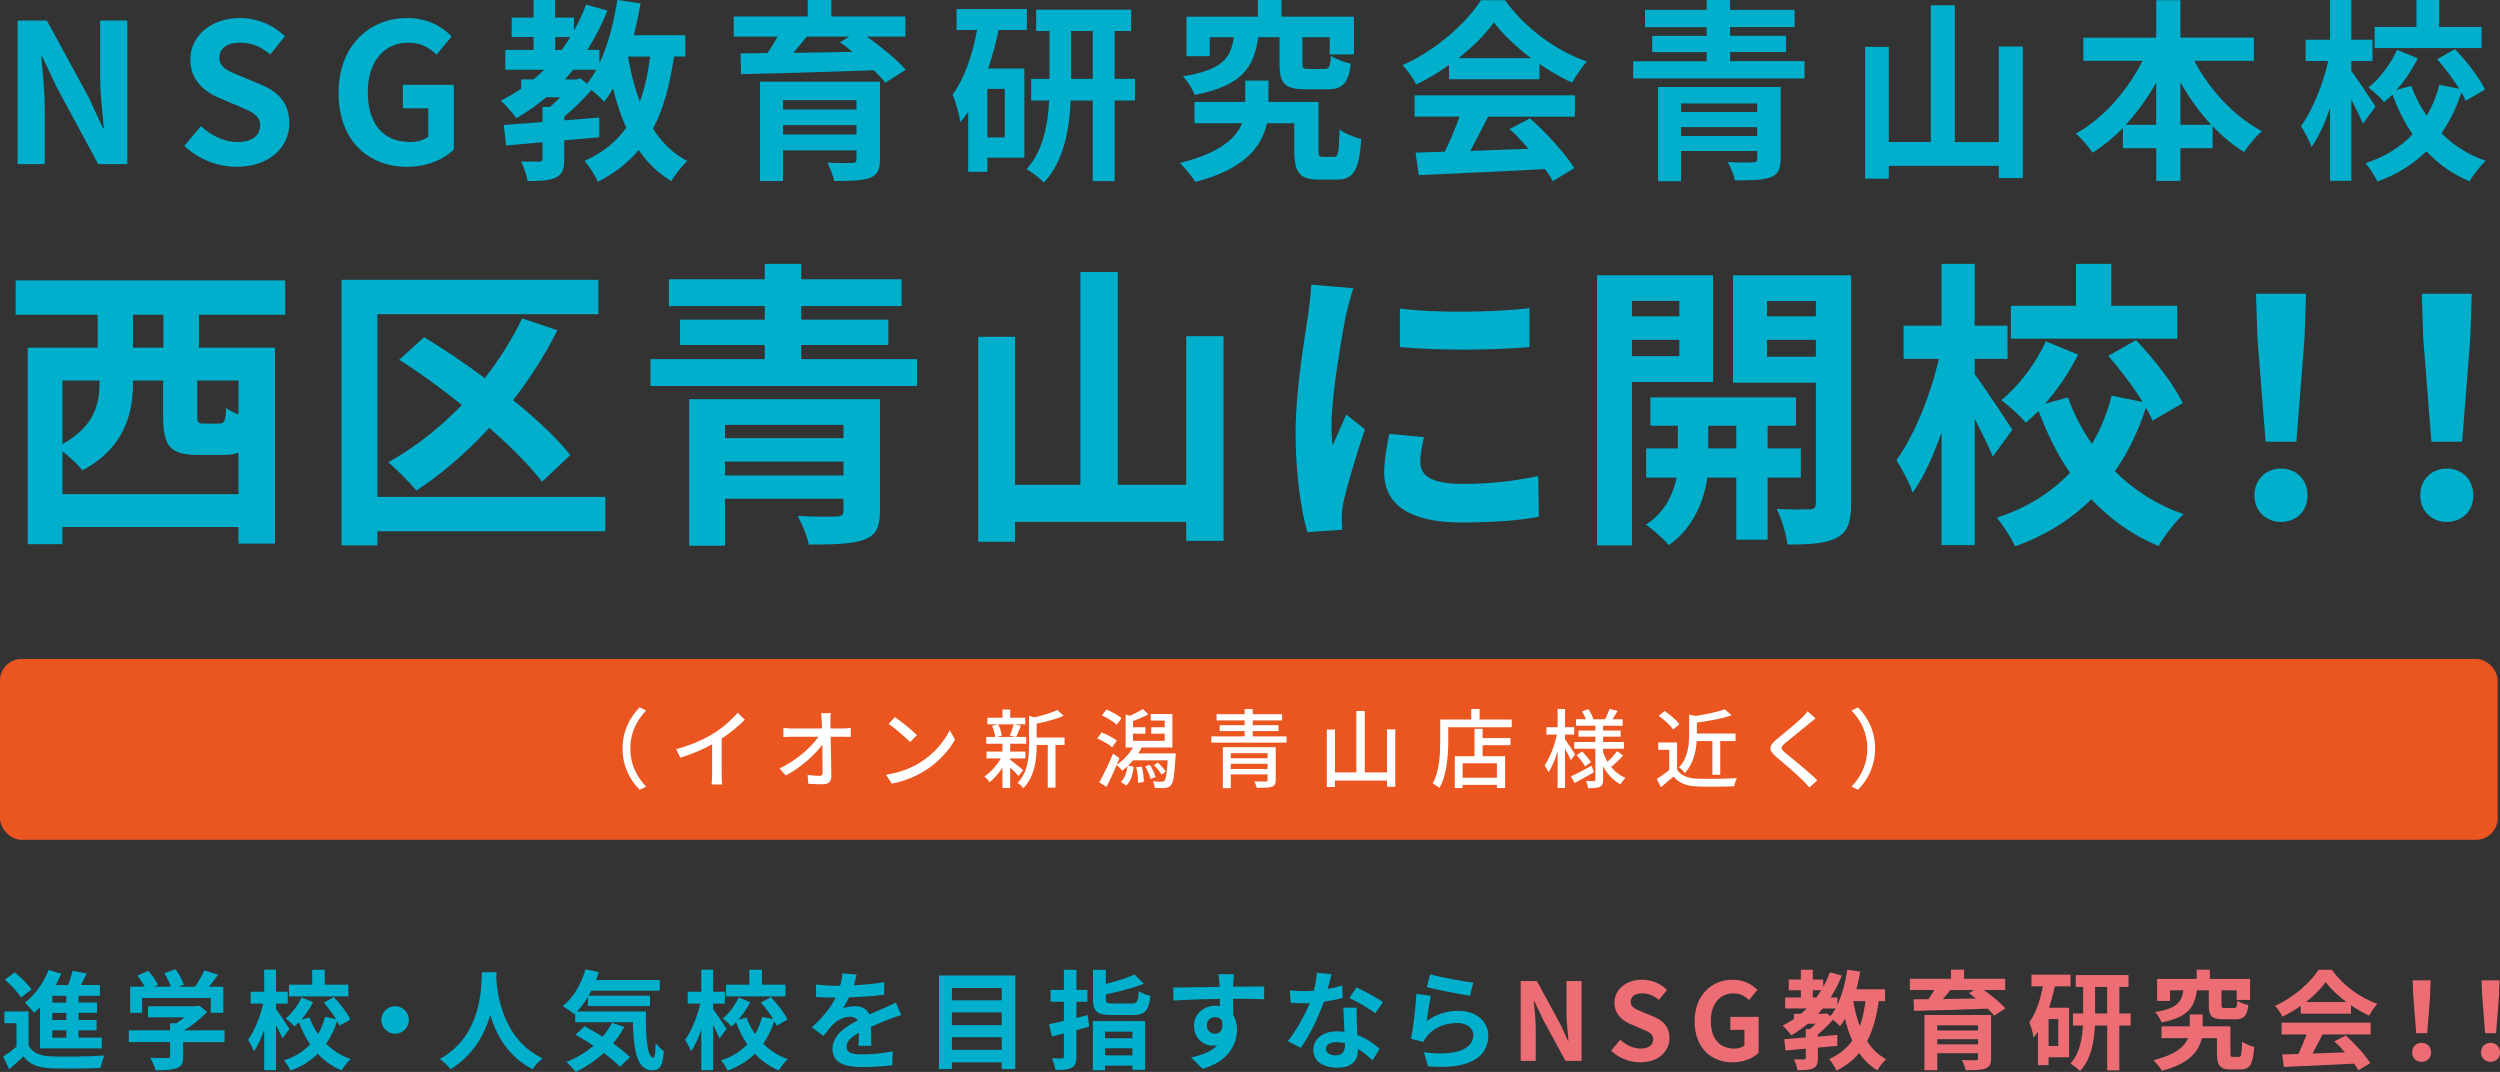 <?xml version="1.0" encoding="UTF-8"?><svg id="_レイヤー_2" xmlns="http://www.w3.org/2000/svg" viewBox="0 0 580.55 248.92"><rect x="0" y="0" width="580.55" height="248.92" fill="#333333" stroke="none"/><defs><style>.cls-1{fill:#fff;}.cls-2{fill:#00afcc;}.cls-3{fill:#ea5520;}.cls-4{fill:#ec6d74;}</style></defs><g id="_レイアウト"><path class="cls-2" d="m4.1,4.77h6.79l9.67,17.77,3.33,7.2h.23c-.32-3.46-.86-7.87-.86-11.65V4.77h6.3v33.34h-6.75l-9.63-17.82-3.38-7.15h-.22c.31,3.6.81,7.78.81,11.61v13.36h-6.3V4.77Z"/><path class="cls-2" d="m42.8,33.88l3.83-4.59c2.38,2.2,5.54,3.69,8.46,3.69,3.46,0,5.31-1.48,5.31-3.82,0-2.47-2.03-3.24-5-4.5l-4.46-1.89c-3.37-1.39-6.75-4.09-6.75-8.95,0-5.44,4.77-9.63,11.52-9.63,3.87,0,7.74,1.53,10.44,4.27l-3.38,4.18c-2.12-1.75-4.32-2.74-7.06-2.74-2.92,0-4.77,1.3-4.77,3.51,0,2.39,2.34,3.24,5.17,4.36l4.37,1.84c4.05,1.66,6.71,4.23,6.71,9.04,0,5.44-4.54,10.08-12.24,10.08-4.45,0-8.91-1.75-12.15-4.86Z"/><path class="cls-2" d="m78.62,21.6c0-10.98,7.11-17.41,15.97-17.41,4.81,0,8.14,2.07,10.3,4.27l-3.51,4.23c-1.67-1.57-3.55-2.79-6.57-2.79-5.53,0-9.4,4.32-9.4,11.47s3.33,11.61,9.9,11.61c1.58,0,3.2-.45,4.14-1.26v-6.57h-5.89v-5.44h11.83v15.03c-2.25,2.2-6.17,4-10.8,4-9.04,0-15.97-6.03-15.97-17.14Z"/><path class="cls-2" d="m156.51,13.14c-.95,6.66-2.47,12.15-4.86,16.74,2.02,3.19,4.63,5.8,7.96,7.51-1.21,1.08-2.88,3.19-3.69,4.68-3.1-1.84-5.58-4.27-7.6-7.24-2.48,2.97-5.58,5.4-9.5,7.38-.5-1.26-2.07-3.73-3.06-4.86,4.23-1.89,7.33-4.41,9.67-7.69-1.26-2.74-2.25-5.8-3.06-9.13-.67,1.12-1.35,2.16-2.07,3.1-.58-.67-1.84-1.84-2.97-2.74-1.8,2.11-4.09,4.41-6.3,6.16v.9c2.7-.18,5.44-.45,8.14-.67v4.59c-2.7.27-5.45.49-8.14.72v4.41c0,2.29-.41,3.51-2.03,4.27-1.62.72-3.69.76-6.48.76-.22-1.39-.9-3.28-1.53-4.54,1.71.04,3.69.04,4.23.04.58-.04.76-.18.76-.68v-3.82c-3.1.27-5.98.54-8.46.76l-.54-4.77c2.52-.18,5.62-.41,9-.68v-3.51h1.75c.76-.68,1.58-1.44,2.34-2.25h-3.19c-2.21,1.84-4.5,3.46-6.98,4.86-.72-1.03-2.52-3.1-3.6-4.09,1.67-.81,3.24-1.76,4.72-2.75v-2.16h2.88c.86-.72,1.67-1.48,2.48-2.25h-9.04v-4.59h6.57v-3.01h-5.08v-4.5h5.08V0h5v4.09h4.37v3.06c1.08-1.89,2.02-3.96,2.83-6.07l4.95,1.39c-1.3,3.28-2.88,6.3-4.68,9.13h2.83v3.06c1.98-4.18,3.33-9.36,4.14-14.67l5.4.81c-.45,2.52-.94,4.99-1.57,7.38h11.97v4.95h-2.66Zm-27.58-1.53h1.49c.72-.99,1.39-1.98,2.02-3.01h-3.51v3.01Zm5.8,6.57l1.58,1.26c.76-.94,1.48-2.02,2.16-3.24h-5.36c-.63.76-1.26,1.53-1.93,2.25h2.61l.95-.27Zm11.11-5.04c.63,3.73,1.53,7.24,2.75,10.48,1.12-3.06,1.89-6.57,2.38-10.48h-5.13Z"/><path class="cls-2" d="m201.33,8.5c3.29,2.39,7.02,5.4,9,7.69l-4.72,3.01c-.68-.85-1.62-1.84-2.7-2.88-11.21.41-22.95.72-30.82.9l-.13-4.81,6.25-.09c.85-1.22,1.67-2.56,2.38-3.82h-10.21V3.82h17.19V0h5.49v3.82h17.19v4.68h-8.91Zm3.01,28.53c0,2.52-.63,3.65-2.47,4.32-1.84.63-4.5.68-8.14.68-.27-1.3-.99-3.06-1.58-4.27,2.16.13,5.04.13,5.71.09.81,0,1.04-.22,1.04-.85v-2.07h-17.05v7.11h-5.35v-23.08h27.85v18.09Zm-22.5-13.77v2.16h17.05v-2.16h-17.05Zm17.05,7.96v-2.16h-17.05v2.16h17.05Zm-11.56-22.72c-.99,1.26-2.07,2.56-3.11,3.78,4.37-.09,9.04-.14,13.77-.23-.99-.81-1.98-1.57-2.92-2.25l2.16-1.3h-9.9Z"/><path class="cls-2" d="m231.89,6.97c-.63,3.01-1.44,6.07-2.43,8.95h8.42v20.7h-8.59v3.28h-4.46v-13.95c-.58.85-1.17,1.66-1.8,2.43-.18-1.44-1.12-4.86-1.84-6.39,2.75-3.69,4.59-9.13,5.71-15.03h-4.77V2.11h16.33v4.86h-6.57Zm1.44,13.68h-4.05v11.25h4.05v-11.25Zm30.24,2.7h-4.73v18.72h-5.08v-18.72h-5.13c-.27,6.61-1.58,14.13-6.21,19.03-.9-.95-2.83-2.43-4.05-3.1,3.87-4.18,4.99-10.44,5.26-15.93h-4.18v-5.04h4.27V7.2h-3.1V2.25h22.05v4.95h-3.83v11.11h4.73v5.04Zm-9.81-5.04V7.2h-5.04v11.11h5.04Z"/><path class="cls-2" d="m309.78,36.45c.95,0,1.12-.76,1.3-6.39,1.08.95,3.6,1.84,5.04,2.25-.5,7.42-1.89,9.4-5.76,9.4h-4.05c-4.41,0-5.76-1.53-5.76-6.79v-6.3h-6.34c-1.12,5.22-4.95,10.62-16.65,13.63-.76-1.35-2.43-3.24-3.55-4.41,9.36-2.34,13.05-5.8,14.44-9.22h-11.07v-4.95h11.79v-4.95h5.4v4.95h11.61v11.2c0,1.39.18,1.57,1.12,1.57h2.47Zm-17.59-27.81c-.99,6.93-3.56,11.2-14.76,13.41-.45-1.35-1.75-3.33-2.75-4.32,9.31-1.53,11.16-4.32,11.83-9.09h-5.58v4.41h-5.4V3.87h16.56V0h5.49v3.87h16.83v8.77h-5.62v-4h-6.34v6.03c0,1.22.18,1.35,1.53,1.35h3.6c1.08,0,1.31-.41,1.49-3.06.99.72,3.19,1.53,4.63,1.84-.58,4.68-1.98,5.94-5.54,5.94h-5.04c-4.91,0-5.99-1.48-5.99-5.98v-6.12h-4.95Z"/><path class="cls-2" d="m336.47,15.12c-2.38,1.71-5,3.24-7.6,4.5-.63-1.31-2.03-3.33-3.15-4.5,7.65-3.37,14.8-9.76,18.18-15.07h5.58c4.77,6.61,11.92,11.74,19.03,14.26-1.35,1.39-2.52,3.33-3.46,4.9-2.47-1.17-5.08-2.66-7.56-4.36v3.55h-21.01v-3.28Zm-7.96,7.02h37.21v4.95h-20.16c-1.31,2.66-2.79,5.44-4.14,7.96,4.32-.14,8.96-.31,13.54-.5-1.39-1.62-2.92-3.24-4.41-4.59l4.73-2.47c4,3.51,8.19,8.19,10.3,11.56l-4.99,3.01c-.45-.85-1.08-1.8-1.8-2.79-10.58.58-21.69,1.03-29.34,1.4l-.72-5.22,6.79-.23c1.21-2.52,2.48-5.49,3.42-8.14h-10.44v-4.95Zm27.04-8.64c-3.46-2.61-6.57-5.53-8.64-8.32-1.93,2.74-4.81,5.67-8.23,8.32h16.87Z"/><path class="cls-2" d="m419.04,14.22v4h-39.78v-4h17.05v-2.11h-12.64v-3.78h12.64v-2.02h-14.31V2.29h14.31V0h5.45v2.29h14.98v4h-14.98v2.02h13v3.78h-13v2.11h17.28Zm-5.54,22.68c0,2.52-.63,3.64-2.47,4.32-1.85.63-4.54.67-8.14.67-.27-1.3-.99-3.06-1.67-4.27,2.2.14,5.13.14,5.8.09.81-.04,1.04-.22,1.04-.9v-1.75h-17.68v7.02h-5.35v-21.87h28.48v16.69Zm-23.13-12.87v1.98h17.68v-1.98h-17.68Zm17.68,7.56v-2.07h-17.68v2.07h17.68Z"/><path class="cls-2" d="m469.75,10.8v30.55h-5.58v-2.83h-25.56v2.97h-5.49V10.89h5.49v22.09h9.76V1.22h5.58v31.77h10.21V10.8h5.58Z"/><path class="cls-2" d="m509.58,14.13c3.51,6.75,9.27,12.96,15.7,16.33-1.35,1.08-3.2,3.33-4.14,4.86-2.61-1.62-5.08-3.65-7.33-6.03v5.13h-7.47v7.6h-5.62v-7.6h-7.74v-4.72c-2.16,2.25-4.54,4.18-7.02,5.76-.95-1.35-2.66-3.42-3.92-4.45,6.34-3.46,12.01-9.94,15.48-16.87h-13.72v-5.4h16.92V.05h5.62v8.68h17.05v5.4h-13.81Zm-8.87,14.85v-9.81c-2.02,3.6-4.41,6.93-7.06,9.81h7.06Zm12.78,0c-2.7-2.88-5.13-6.25-7.15-9.9v9.9h7.15Z"/><path class="cls-2" d="m548.73,28.75c-.58-1.44-1.67-3.6-2.7-5.62v18.85h-4.95v-16.83c-1.22,3.51-2.7,6.75-4.32,9-.45-1.48-1.62-3.55-2.43-4.86,2.65-3.6,5.13-9.76,6.34-15.12h-5.26v-4.95h5.67V0h4.95v9.22h4.91v4.95h-4.91v2.29c1.26,1.66,4.82,7.02,5.62,8.28l-2.92,4Zm23.85-5.35c-.27-.58-.58-1.26-.99-1.94-1.12,3.46-2.66,6.66-4.63,9.49,2.83,2.79,6.25,5.04,10.26,6.39-1.21,1.12-2.92,3.28-3.73,4.77-3.92-1.62-7.25-4-10.04-6.97-3.01,2.97-6.75,5.35-11.38,7.02-.54-1.21-1.85-3.24-2.75-4.27,4.59-1.48,8.19-3.82,10.93-6.7-1.89-2.74-3.42-5.85-4.68-9.22-.63.63-1.31,1.21-1.94,1.75-.76-.99-2.47-2.52-3.64-3.37,2.7-2.16,5.22-5.62,6.66-8.77l4.81,1.98c-1.3,2.61-3.06,5.22-4.95,7.33l3.42-.94c.9,2.47,2.12,4.81,3.6,6.93,1.3-2.2,2.29-4.63,2.92-7.2l4.63.94c-1.4-2.29-3.33-4.81-5.13-6.88l4.14-2.34c2.7,2.83,5.71,6.66,6.97,9.4l-4.5,2.61Zm3.69-12.24h-24.84v-4.9h9.72V0h5.27v6.25h9.85v4.9Z"/><path class="cls-2" d="m46.21,73.1v7.63h17.64v45.5h-8.47v-3.85H14.49v3.99H6.44v-45.64h16.24v-7.63H3.64v-7.98h62.59v7.98h-20.02Zm9.17,41.65v-9.66c-.98.42-2.1.56-3.5.56h-5.88c-6.79,0-8.12-2.31-8.12-9.24v-8.05h-7v.77c0,6.93-2.1,15.05-11.76,20.09-.84-1.19-2.94-3.08-4.62-4.41v9.94h40.88Zm-40.88-26.39v14.77c7.49-4.13,8.61-9.45,8.61-14.14v-.63h-8.61Zm23.45-15.26h-7.07v7.63h7.07v-7.63Zm17.43,15.26h-9.59v7.98c0,1.82.21,2.03,1.54,2.03h3.57c1.19,0,1.47-.49,1.61-3.64.7.56,1.75,1.05,2.87,1.54v-7.91Z"/><path class="cls-2" d="m140.57,123.37h-52.93v3.29h-8.33v-61.68h59.65v7.98h-51.32v42.42h52.93v7.98Zm-14.7-11.48c-2.8-3.71-7.21-8.12-12.25-12.53-5.25,5.74-11.06,10.71-16.94,14.56-1.4-1.75-4.62-4.97-6.51-6.58,6.16-3.43,11.97-7.98,17.08-13.3-4.76-3.85-9.8-7.49-14.56-10.5l5.81-5.25c4.48,2.73,9.38,6.02,14.07,9.52,3.36-4.27,6.3-8.96,8.68-13.86l8.19,2.73c-2.87,5.74-6.37,11.2-10.29,16.24,5.39,4.34,10.15,8.82,13.3,12.74l-6.58,6.23Z"/><path class="cls-2" d="m212.95,83.4v6.23h-61.89v-6.23h26.53v-3.29h-19.67v-5.88h19.67v-3.15h-22.26v-6.23h22.26v-3.57h8.47v3.57h23.31v6.23h-23.31v3.15h20.23v5.88h-20.23v3.29h26.88Zm-8.61,35.28c0,3.92-.98,5.67-3.85,6.72-2.87.98-7.07,1.05-12.67,1.05-.42-2.03-1.54-4.76-2.59-6.65,3.43.21,7.98.21,9.03.14,1.26-.07,1.61-.35,1.61-1.4v-2.73h-27.51v10.92h-8.33v-34.02h44.31v25.97Zm-35.98-20.02v3.08h27.51v-3.08h-27.51Zm27.51,11.76v-3.22h-27.51v3.22h27.51Z"/><path class="cls-2" d="m284.14,78.07v47.53h-8.68v-4.41h-39.76v4.62h-8.54v-47.6h8.54v34.37h15.19v-49.43h8.68v49.43h15.89v-34.51h8.68Z"/><path class="cls-2" d="m312.55,73.17c-.91,4.69-3.36,18.69-3.36,25.69,0,1.33.07,3.15.28,4.55,1.05-2.38,2.17-4.83,3.15-7.14l4.34,3.43c-1.96,5.81-4.27,13.44-5.04,17.15-.21,1.05-.35,2.59-.35,3.29,0,.77.07,1.89.14,2.87l-8.12.56c-1.4-4.83-2.73-13.37-2.73-22.89,0-10.5,2.17-22.33,2.94-27.72.21-1.96.63-4.62.7-6.86l9.8.84c-.56,1.47-1.47,4.97-1.75,6.23Zm17.29,34.23c0,3.08,2.66,4.97,9.8,4.97,6.23,0,11.41-.56,17.57-1.82l.14,9.45c-4.55.84-10.15,1.33-18.06,1.33-12.04,0-17.85-4.27-17.85-11.48,0-2.73.42-5.53,1.19-9.1l8.05.77c-.56,2.31-.84,3.99-.84,5.88Zm25.34-35.84v9.03c-8.61.77-21.28.84-30.1,0v-8.96c8.61,1.19,22.54.84,30.1-.07Z"/><path class="cls-2" d="m378.98,88.72v37.94h-8.12v-62.73h26.95v24.78h-18.83Zm0-18.83v3.57h10.99v-3.57h-10.99Zm10.99,12.81v-3.78h-10.99v3.78h10.99Zm20.51,28.21v14.42h-7.28v-14.42h-6.72c-.7,4.83-3.01,11.62-8.96,15.68-1.19-1.47-3.71-3.64-5.32-4.76,4.48-2.8,6.44-7.35,7.14-10.92h-7.07v-6.79h7.35v-5.25h-6.37v-6.58h33.81v6.58h-6.58v5.25h7.7v6.79h-7.7Zm-7.28-6.79v-5.25h-6.51v5.25h6.51Zm26.67,12.81c0,4.27-.77,6.58-3.29,7.91-2.52,1.4-6.16,1.61-11.48,1.61-.28-2.31-1.4-6.09-2.52-8.26,3.15.14,6.58.14,7.63.07,1.12,0,1.47-.42,1.47-1.4v-28h-19.25v-24.92h27.44v53Zm-19.53-47.04v3.57h11.34v-3.57h-11.34Zm11.34,12.95v-3.92h-11.34v3.92h11.34Z"/><path class="cls-2" d="m462.77,106.01c-.91-2.24-2.59-5.6-4.2-8.75v29.33h-7.7v-26.18c-1.89,5.46-4.2,10.5-6.72,14-.7-2.31-2.52-5.53-3.78-7.56,4.13-5.6,7.98-15.19,9.87-23.52h-8.19v-7.7h8.82v-14.35h7.7v14.35h7.63v7.7h-7.63v3.57c1.96,2.59,7.49,10.92,8.75,12.88l-4.55,6.23Zm37.1-8.33c-.42-.91-.91-1.96-1.54-3.01-1.75,5.39-4.13,10.36-7.21,14.77,4.41,4.34,9.73,7.84,15.96,9.94-1.89,1.75-4.55,5.11-5.81,7.42-6.09-2.52-11.27-6.23-15.61-10.85-4.69,4.62-10.5,8.33-17.71,10.92-.84-1.89-2.87-5.04-4.27-6.65,7.14-2.31,12.74-5.95,17.01-10.43-2.94-4.27-5.32-9.1-7.28-14.35-.98.98-2.03,1.89-3.01,2.73-1.19-1.54-3.85-3.92-5.67-5.25,4.2-3.36,8.12-8.75,10.36-13.65l7.49,3.08c-2.03,4.06-4.76,8.12-7.7,11.41l5.32-1.47c1.4,3.85,3.29,7.49,5.6,10.78,2.03-3.43,3.57-7.21,4.55-11.2l7.21,1.47c-2.17-3.57-5.18-7.49-7.98-10.71l6.44-3.64c4.2,4.41,8.89,10.36,10.85,14.63l-7,4.06Zm5.74-19.04h-38.64v-7.63h15.12v-9.73h8.19v9.73h15.33v7.63Z"/><path class="cls-2" d="m523.53,115.04c0-3.71,2.66-6.23,6.16-6.23s6.16,2.52,6.16,6.23-2.66,6.16-6.16,6.16-6.16-2.52-6.16-6.16Zm.7-36.4l-.35-10.43h11.62l-.35,10.43-1.89,23.94h-7.14l-1.89-23.94Z"/><path class="cls-2" d="m562.03,115.04c0-3.71,2.66-6.23,6.16-6.23s6.16,2.52,6.16,6.23-2.66,6.16-6.16,6.16-6.16-2.52-6.16-6.16Zm.7-36.4l-.35-10.43h11.62l-.35,10.43-1.89,23.94h-7.14l-1.89-23.94Z"/><rect class="cls-3" y="153.02" width="580" height="42" rx="5" ry="5"/><path class="cls-1" d="m148.53,164.27l1.52.72c-2.18,2.28-3.68,5.16-3.68,8.84s1.5,6.56,3.68,8.84l-1.52.72c-2.28-2.3-3.96-5.5-3.96-9.56s1.68-7.26,3.96-9.56Z"/><path class="cls-1" d="m165.73,170.29c2.08-1.28,4.2-3.14,5.56-4.76l1.68,1.6c-1.52,1.54-3.4,3.08-5.38,4.38v8.3c0,.82.04,1.92.14,2.36h-2.48c.06-.44.12-1.54.12-2.36v-6.96c-2.1,1.14-4.74,2.3-7.38,3.1l-.98-1.98c3.5-.94,6.5-2.3,8.72-3.68Z"/><path class="cls-1" d="m192.83,167.43c0,.48.02,1.06.02,1.74h2.86c.58,0,1.44-.08,1.86-.14v2.1c-.54-.02-1.26-.04-1.76-.04h-2.92c.06,2.96.14,6.66.16,9.24,0,1.16-.68,1.8-2.02,1.8-1.1,0-2.26-.06-3.32-.12l-.16-2.06c.92.14,2.02.22,2.74.22.54,0,.74-.26.74-.8,0-1.5-.02-4-.06-6.44-1.72,2.34-5.1,5.36-8.5,7.16l-1.44-1.64c3.98-1.9,7.42-5,9.02-7.36h-6.1c-.7,0-1.38.02-2.04.06v-2.12c.56.08,1.36.14,2,.14h6.98c-.02-.66-.04-1.26-.06-1.74-.04-.8-.1-1.34-.18-1.82h2.28c-.08.58-.12,1.24-.1,1.82Z"/><path class="cls-1" d="m213.61,177.11c3.22-1.98,5.72-4.98,6.94-7.54l1.22,2.18c-1.44,2.6-3.9,5.32-7.02,7.24-2.02,1.24-4.56,2.42-7.66,2.98l-1.34-2.06c3.34-.5,5.94-1.62,7.86-2.8Zm-.68-6.4l-1.58,1.62c-1.04-1.06-3.52-3.24-5-4.24l1.46-1.56c1.4.94,4,3.02,5.12,4.18Z"/><path class="cls-1" d="m236.53,180.21c-.4-.48-1.2-1.28-1.94-1.98v4.74h-1.8v-4.68c-.9,1.34-1.96,2.56-2.98,3.36-.28-.42-.82-1.02-1.2-1.34,1.36-.9,2.86-2.56,3.82-4.2h-3.34v-1.58h3.7v-1.82h-3.76v-1.58h2.06c-.06-.72-.36-1.78-.7-2.58l1.36-.34h-2.46v-1.54h3.5v-1.9h1.8v1.9h3.5v1.54h-2.42l1.4.32c-.38.94-.76,1.92-1.1,2.6h2.34v1.58h-3.72v1.82h3.54v1.58h-3.54v.34c.72.5,2.56,2,3.02,2.38l-1.08,1.38Zm-4.7-12c.4.84.72,1.9.8,2.62l-1.16.3h4.4l-1.38-.3c.32-.74.7-1.82.9-2.62h-3.56Zm15.38,4.78h-2.1v9.9h-1.8v-9.9h-2.58v.18c0,2.96-.36,7.12-3.12,9.9-.22-.4-.9-1.04-1.32-1.28,2.42-2.46,2.66-5.88,2.66-8.64v-6.92l1.24.36c1.96-.46,4.08-1.08,5.32-1.72l1.5,1.34c-1.72.78-4.12,1.4-6.28,1.82v3.24h6.48v1.72Z"/><path class="cls-1" d="m258.27,173.53c-.72-.64-2.24-1.52-3.48-2.04l1.02-1.4c1.22.46,2.76,1.26,3.54,1.88l-1.08,1.56Zm14.76,1.42s-.02.52-.04.74c-.26,4.36-.54,6.06-1.08,6.66-.38.42-.78.58-1.36.62-.5.06-1.42.06-2.38.02-.02-.46-.2-1.14-.46-1.56.86.08,1.7.1,2.02.1s.5-.04.66-.24c.34-.36.58-1.62.78-4.72h-8.06c-.36.44-.76.84-1.14,1.22l1.3.28c-.2,1.72-.62,3.36-1.74,4.36l-1.24-.86c.9-.8,1.36-2.2,1.54-3.66-.4.4-.82.74-1.24,1.04-.26-.32-.9-.98-1.28-1.3-.74,1.76-1.58,3.58-2.34,5.08l-1.7-1.06c.92-1.62,2.22-4.28,3.2-6.66l1.48,1.06c-.2.5-.4,1-.62,1.52,1.46-.96,2.84-2.42,3.76-4h-1.7v-7.66l.96.3c1.04-.44,2.28-1.1,3.06-1.58l1.24,1.24c-1.08.62-2.44,1.16-3.54,1.56v1.44h2.88v1.48h-2.88v1.68h7.36v-1.68h-3.14v-1.48h3.14v-1.56h-3.24v-1.52h5.02v7.78h-7.14c-.24.46-.5.92-.8,1.36h8.72Zm-13.68-6.64c-.72-.7-2.24-1.62-3.46-2.18l1.04-1.36c1.2.48,2.74,1.32,3.52,2l-1.1,1.54Zm5.78,9.7c.32,1.12.5,2.62.48,3.58l-1.34.2c.04-.96-.12-2.44-.42-3.6l1.28-.18Zm1.9-.42c.56.88,1.1,2.08,1.34,2.86l-1.18.44c-.2-.8-.72-2.02-1.26-2.92l1.1-.38Zm2.7,2.3c-.32-.62-1.08-1.56-1.76-2.2l.9-.62c.72.64,1.48,1.52,1.82,2.12l-.96.7Z"/><path class="cls-1" d="m298.77,171.01v1.44h-17.48v-1.44h7.74v-1.24h-5.8v-1.36h5.8v-1.12h-6.52v-1.44h6.52v-1.2h1.88v1.2h6.82v1.44h-6.82v1.12h5.98v1.36h-5.98v1.24h7.86Zm-2.52,10.1c0,.92-.24,1.36-.94,1.6-.72.24-1.84.24-3.48.24-.08-.44-.34-1.08-.56-1.5,1.1.04,2.34.04,2.64.04.34-.02.44-.1.44-.4v-1.26h-8.54v3.2h-1.84v-9.52h12.28v7.6Zm-10.44-6.2v1.18h8.54v-1.18h-8.54Zm8.54,3.66v-1.2h-8.54v1.2h8.54Z"/><path class="cls-1" d="m324.01,169.37v13.34h-1.92v-1.44h-12.08v1.48h-1.9v-13.34h1.9v9.96h4.96v-14.26h1.96v14.26h5.16v-10h1.92Z"/><path class="cls-1" d="m351.05,167.09v1.8h-14.74v3.28c0,3.12-.3,7.76-2.04,10.82-.34-.3-1.16-.86-1.58-1.06,1.62-2.84,1.76-6.9,1.76-9.76v-5.08h7.2v-2.44h1.94v2.44h7.46Zm-6.76,4.3h6.48v1.66h-6.48v2.56h5.22v7.38h-1.9v-.72h-7.96v.74h-1.82v-7.4h4.58v-6.36h1.88v2.14Zm3.32,5.86h-7.96v3.36h7.96v-3.36Z"/><path class="cls-1" d="m364.79,176.53c-.26-.62-.84-1.7-1.36-2.64v9.1h-1.72v-8.46c-.6,1.9-1.34,3.66-2.14,4.8-.18-.5-.62-1.2-.88-1.6,1.18-1.64,2.32-4.6,2.86-7.14h-2.44v-1.72h2.6v-4.22h1.72v4.22h2.14v1.72h-2.14v1.1c.54.72,2.02,2.96,2.34,3.48l-.98,1.36Zm5.32,2.8c-1.5.88-3.14,1.8-4.46,2.52l-.84-1.56c1.24-.56,3.04-1.52,4.82-2.48l.48,1.52Zm3.82-1.5c.92,1.24,2.12,2.22,3.54,2.8-.36.34-.92,1.04-1.16,1.5-1.7-.88-3.04-2.34-4.04-4.14v3.06c0,.9-.18,1.38-.76,1.68-.58.28-1.48.3-2.72.3-.06-.46-.28-1.22-.5-1.68.78.04,1.6.04,1.86.02.24,0,.32-.08.32-.32v-7.18h-4.9v-1.56h4.9v-1.24h-3.92v-1.42h3.92v-1.12h-4.48v-1.5h2.3c-.22-.58-.58-1.28-.9-1.84l1.46-.5c.48.7.96,1.64,1.16,2.26l-.22.08h2.94c.36-.68.82-1.72,1.04-2.42l1.86.5c-.4.68-.8,1.36-1.16,1.92h2.34v1.5h-4.54v1.12h4.08v1.42h-4.08v1.24h4.84v1.56h-4.84v.84c.28.76.62,1.5,1.02,2.18.76-.7,1.68-1.7,2.22-2.46l1.42,1c-.84.96-1.9,1.96-2.7,2.62l-.3-.22Zm-6.52-3.32c.74.76,1.62,1.8,2.02,2.5l-1.36.94c-.38-.7-1.22-1.8-1.94-2.6l1.28-.84Z"/><path class="cls-1" d="m389.45,178.73c.88,1.38,2.52,2.02,4.72,2.1,2.22.08,6.66.02,9.16-.14-.22.44-.52,1.32-.62,1.9-2.26.1-6.28.14-8.56.04-2.54-.1-4.26-.76-5.52-2.3-.94.82-1.9,1.62-2.94,2.48l-.96-1.92c.9-.56,1.96-1.3,2.9-2.06v-4.7h-2.56v-1.72h4.38v6.32Zm-.92-9.34c-.64-.94-2.08-2.28-3.34-3.16l1.38-1.12c1.24.86,2.74,2.1,3.42,3.06l-1.46,1.22Zm5.48,2.7c-.18,2.42-.78,5.32-2.76,7.44-.26-.42-.92-1.06-1.36-1.3,2.12-2.28,2.36-5.32,2.36-7.72v-4.56l1.5.3c2.5-.38,5.18-.94,6.78-1.54l1.58,1.4c-2.24.78-5.3,1.32-8.06,1.68v2.56h8.98v1.74h-3.56v7.84h-1.82v-7.84h-3.64Z"/><path class="cls-1" d="m420.07,168.07c-1.34,1.12-4.1,3.3-5.52,4.5-1.14.98-1.14,1.24.04,2.26,1.7,1.4,5.34,4.3,7.42,6.38l-1.82,1.66c-.48-.54-1-1.1-1.52-1.62-1.34-1.36-4.32-3.92-6.18-5.48-1.94-1.62-1.74-2.58.16-4.16,1.54-1.28,4.44-3.6,5.8-4.94.46-.48,1.04-1.08,1.3-1.5l1.86,1.66c-.5.38-1.14.92-1.54,1.24Z"/><path class="cls-1" d="m431.47,183.39l-1.52-.72c2.18-2.28,3.68-5.16,3.68-8.84s-1.5-6.56-3.68-8.84l1.52-.72c2.28,2.3,3.96,5.5,3.96,9.56s-1.68,7.26-3.96,9.56Z"/><path class="cls-2" d="m6.65,242.85c.97,1.67,2.72,2.37,5.27,2.47,3,.12,8.9.05,12.35-.22-.35.7-.77,2.07-.92,2.9-3.1.15-8.4.2-11.45.08-2.97-.12-4.97-.85-6.47-2.77-1,.97-2.02,1.92-3.3,3l-1.4-2.95c.98-.62,2.1-1.45,3.1-2.3v-5.45H1.02v-2.72h5.62v7.97Zm-1.77-11.2c-.7-1.22-2.35-2.95-3.75-4.15l2.27-1.7c1.4,1.12,3.12,2.77,3.92,3.97l-2.45,1.87Zm4.4,2.25c-.45.47-.9.9-1.35,1.3-.45-.6-1.55-1.8-2.17-2.35,2.3-1.75,4.37-4.62,5.52-7.6l2.95.85c-.38.9-.8,1.77-1.27,2.65h2.85c.42-1.1.8-2.32,1.05-3.3l3.27.62c-.45.9-.9,1.82-1.35,2.67h4.42v2.5h-4.97v1.57h4.3v2.4h-4.3v1.65h4.2v2.4h-4.2v1.7h5.4v2.5h-14.35v-9.57Zm6.12-2.65h-3.25v1.57h3.25v-1.57Zm0,3.97h-3.25v1.65h3.25v-1.65Zm0,4.05h-3.25v1.7h3.25v-1.7Z"/><path class="cls-2" d="m52.14,242h-9.62v3.32c0,1.55-.32,2.32-1.55,2.75-1.17.42-2.72.47-4.85.47-.2-.85-.77-2.1-1.22-2.9,1.6.07,3.45.07,3.95.05.52,0,.65-.1.65-.45v-3.25h-9.6v-2.72h9.6v-1.65h1.42c.65-.4,1.32-.88,1.92-1.38h-8.47v-2.57h11.22l.65-.15,1.87,1.45c-1.42,1.52-3.37,3.12-5.42,4.3h9.45v2.72Zm-19.12-6.8h-2.8v-6.07h3.4c-.45-.82-1.12-1.8-1.72-2.57l2.52-1.12c.88.97,1.88,2.3,2.27,3.27l-.9.42h3.92c-.35-.97-.97-2.17-1.57-3.12l2.62-.95c.8,1.07,1.62,2.6,1.95,3.6l-1.2.48h3.77c.82-1.17,1.67-2.62,2.15-3.8l3.22.98c-.67.95-1.42,1.95-2.1,2.82h3.32v6.07h-2.92v-3.45h-15.95v3.45Z"/><path class="cls-2" d="m65.6,241.15c-.33-.8-.92-2-1.5-3.12v10.47h-2.75v-9.35c-.67,1.95-1.5,3.75-2.4,5-.25-.83-.9-1.97-1.35-2.7,1.47-2,2.85-5.42,3.52-8.4h-2.92v-2.75h3.15v-5.12h2.75v5.12h2.72v2.75h-2.72v1.27c.7.92,2.67,3.9,3.12,4.6l-1.62,2.22Zm13.25-2.97c-.15-.33-.33-.7-.55-1.07-.62,1.92-1.47,3.7-2.57,5.27,1.57,1.55,3.47,2.8,5.7,3.55-.67.62-1.62,1.82-2.07,2.65-2.17-.9-4.02-2.22-5.57-3.87-1.67,1.65-3.75,2.97-6.32,3.9-.3-.67-1.02-1.8-1.52-2.37,2.55-.82,4.55-2.12,6.07-3.72-1.05-1.52-1.9-3.25-2.6-5.12-.35.35-.72.67-1.07.97-.42-.55-1.37-1.4-2.02-1.87,1.5-1.2,2.9-3.12,3.7-4.87l2.67,1.1c-.73,1.45-1.7,2.9-2.75,4.07l1.9-.52c.5,1.38,1.17,2.67,2,3.85.73-1.22,1.27-2.57,1.62-4l2.57.52c-.77-1.27-1.85-2.67-2.85-3.82l2.3-1.3c1.5,1.57,3.17,3.7,3.87,5.22l-2.5,1.45Zm2.05-6.8h-13.8v-2.72h5.4v-3.47h2.92v3.47h5.47v2.72Z"/><path class="cls-2" d="m94.95,236.85c0,1.75-1.45,3.2-3.2,3.2s-3.2-1.45-3.2-3.2,1.45-3.2,3.2-3.2,3.2,1.45,3.2,3.2Z"/><path class="cls-2" d="m115.32,225.76c-.03.4-.05.9-.08,1.42.2,3.45,1.45,14.22,10.77,18.6-.92.7-1.82,1.72-2.3,2.52-5.65-2.8-8.45-7.95-9.85-12.55-1.35,4.5-3.97,9.32-9.25,12.55-.52-.77-1.5-1.67-2.5-2.37,9.97-5.52,9.62-16.87,9.8-20.17h3.4Z"/><path class="cls-2" d="m150,234.88c-.05,6,.27,10.72,1.72,10.72.38-.02.48-1.32.52-3.35.57.67,1.32,1.42,1.92,1.85-.22,3.12-.75,4.45-2.67,4.45-3.65,0-4.37-4.77-4.52-11.17h-13.4v-2.07l-.23.2c-.57-.5-1.97-1.45-2.7-1.87,2.47-1.88,4.35-5.1,5.32-8.55l3.1.65c-.2.62-.4,1.25-.62,1.85h14.77v2.47h-15.87c-.2.4-.42.8-.65,1.17h14.25v2.4h-14.42v-2.1c-.77,1.27-1.62,2.4-2.52,3.35h16Zm-5,3.57c-.75,1.37-1.62,2.67-2.65,3.85,1.57,1.1,2.97,2.22,3.95,3.2l-2.37,2.25c-.87-.97-2.2-2.1-3.7-3.22-1.97,1.8-4.22,3.27-6.52,4.4-.45-.62-1.55-1.77-2.2-2.32,2.32-.9,4.47-2.2,6.32-3.77-1.42-.95-2.87-1.82-4.2-2.57l2.12-1.95c1.3.67,2.75,1.52,4.17,2.42.88-1,1.6-2.07,2.2-3.22l2.87.95Z"/><path class="cls-2" d="m167.1,241.15c-.33-.8-.92-2-1.5-3.12v10.47h-2.75v-9.35c-.67,1.95-1.5,3.75-2.4,5-.25-.83-.9-1.97-1.35-2.7,1.47-2,2.85-5.42,3.52-8.4h-2.92v-2.75h3.15v-5.12h2.75v5.12h2.72v2.75h-2.72v1.27c.7.92,2.67,3.9,3.12,4.6l-1.62,2.22Zm13.25-2.97c-.15-.33-.33-.7-.55-1.07-.62,1.92-1.47,3.7-2.57,5.27,1.57,1.55,3.47,2.8,5.7,3.55-.67.62-1.62,1.82-2.07,2.65-2.17-.9-4.02-2.22-5.57-3.87-1.67,1.65-3.75,2.97-6.32,3.9-.3-.67-1.02-1.8-1.52-2.37,2.55-.82,4.55-2.12,6.07-3.72-1.05-1.52-1.9-3.25-2.6-5.12-.35.35-.72.67-1.07.97-.42-.55-1.37-1.4-2.02-1.87,1.5-1.2,2.9-3.12,3.7-4.87l2.67,1.1c-.73,1.45-1.7,2.9-2.75,4.07l1.9-.52c.5,1.38,1.17,2.67,2,3.85.73-1.22,1.27-2.57,1.62-4l2.57.52c-.77-1.27-1.85-2.67-2.85-3.82l2.3-1.3c1.5,1.57,3.17,3.7,3.87,5.22l-2.5,1.45Zm2.05-6.8h-13.8v-2.72h5.4v-3.47h2.92v3.47h5.47v2.72Z"/><path class="cls-2" d="m198.27,228.8c2.37-.12,4.87-.35,7.07-.72l-.02,2.9c-2.37.35-5.45.55-8.15.62-.42.92-.92,1.82-1.42,2.55.65-.3,2-.5,2.82-.5,1.52,0,2.77.65,3.32,1.92,1.3-.6,2.35-1.02,3.37-1.47.97-.42,1.85-.82,2.77-1.3l1.25,2.9c-.8.23-2.12.73-2.97,1.05-1.12.45-2.55,1-4.07,1.7.02,1.4.08,3.25.1,4.4h-3c.07-.75.1-1.95.12-3.05-1.87,1.07-2.87,2.05-2.87,3.3,0,1.37,1.17,1.75,3.62,1.75,2.12,0,4.9-.27,7.1-.7l-.1,3.22c-1.65.22-4.72.42-7.07.42-3.92,0-6.82-.95-6.82-4.17s3-5.2,5.85-6.67c-.38-.62-1.05-.85-1.75-.85-1.4,0-2.95.8-3.9,1.72-.75.75-1.47,1.65-2.32,2.75l-2.67-2c2.62-2.42,4.4-4.65,5.52-6.9h-.33c-1.02,0-2.85-.05-4.22-.15v-2.92c1.27.2,3.12.3,4.4.3h1.2c.27-1,.45-1.97.5-2.87l3.3.27c-.12.62-.3,1.45-.62,2.5Z"/><path class="cls-2" d="m235.77,226.53v21.72h-3.15v-1.55h-11.57v1.55h-3v-21.72h17.72Zm-14.72,2.9v2.87h11.57v-2.87h-11.57Zm0,5.67v2.95h11.57v-2.95h-11.57Zm11.57,8.7v-2.95h-11.57v2.95h11.57Z"/><path class="cls-2" d="m252.92,238.4c-.98.27-1.95.55-2.95.83v6.07c0,1.47-.25,2.17-1.1,2.65-.82.45-2.02.52-3.77.52-.08-.75-.48-1.95-.82-2.72.97.05,1.97.05,2.3.05.35-.02.48-.12.48-.48v-5.35l-2.77.73-.7-2.85c1-.2,2.2-.47,3.47-.77v-4.45h-3.1v-2.75h3.1v-4.67h2.92v4.67h2.55v2.75h-2.55v3.75c.88-.22,1.75-.45,2.6-.67l.35,2.7Zm.85-1.27h12.15v11.3h-2.95v-.98h-6.37v1.07h-2.82v-11.4Zm9.05-4.1c1.25,0,1.45-.4,1.62-2.87.62.45,1.87.92,2.7,1.08-.38,3.52-1.25,4.47-4.1,4.47h-4.85c-3.47,0-4.37-.85-4.37-3.72v-6.77h2.97v3.27c2.5-.62,5-1.42,6.65-2.2l2.2,2.15c-2.55,1.02-5.87,1.87-8.85,2.47v1.05c0,.95.25,1.07,1.7,1.07h4.32Zm-6.22,6.55v1.52h6.37v-1.52h-6.37Zm6.37,5.5v-1.65h-6.37v1.65h6.37Z"/><path class="cls-2" d="m286.35,228.35c0,.2,0,.48-.02.77,2.52,0,5.95-.05,7.25-.02l-.02,2.95c-1.5-.08-3.82-.12-7.22-.12,0,1.27.02,2.65.02,3.75.6.95.9,2.12.9,3.42,0,3.25-1.9,7.4-8,9.1l-2.67-2.65c2.52-.52,4.72-1.35,6.1-2.85-.35.07-.73.12-1.12.12-1.92,0-4.3-1.55-4.3-4.6,0-2.82,2.27-4.67,5-4.67.35,0,.67.02,1,.08,0-.55,0-1.12-.02-1.67-3.77.05-7.67.2-10.75.38l-.07-3.02c2.85,0,7.4-.1,10.8-.15-.02-.32-.02-.57-.05-.77-.07-1.02-.17-1.87-.25-2.17h3.62c-.05.4-.15,1.75-.17,2.15Zm-4.17,11.7c1.05,0,1.97-.8,1.62-3-.35-.57-.95-.87-1.62-.87-.97,0-1.92.67-1.92,2,0,1.15.92,1.87,1.92,1.87Z"/><path class="cls-2" d="m308.32,229.65c1.22-.23,2.4-.5,3.37-.8l.1,2.9c-1.15.3-2.7.62-4.37.88-1.2,3.5-3.32,7.87-5.35,10.7l-3.02-1.55c1.97-2.45,4-6.12,5.1-8.82-.45.02-.87.02-1.3.02-1.02,0-2.05-.02-3.12-.1l-.22-2.9c1.07.12,2.4.17,3.32.17.75,0,1.5-.02,2.27-.1.35-1.38.62-2.87.67-4.17l3.45.35c-.2.8-.52,2.07-.9,3.42Zm6.75,7.55c.03.73.1,1.92.15,3.17,2.15.8,3.9,2.05,5.17,3.2l-1.67,2.67c-.88-.8-2-1.85-3.37-2.67v.25c0,2.32-1.27,4.12-4.82,4.12-3.1,0-5.55-1.37-5.55-4.12,0-2.45,2.05-4.32,5.52-4.32.6,0,1.15.05,1.72.1-.1-1.85-.23-4.07-.27-5.6h3.12c-.07,1.05-.02,2.1,0,3.2Zm-5,7.87c1.72,0,2.25-.95,2.25-2.32v-.5c-.65-.15-1.32-.25-2.02-.25-1.45,0-2.37.65-2.37,1.52,0,.92.77,1.55,2.15,1.55Zm3.3-13.3l1.6-2.47c1.8.77,4.9,2.47,6.17,3.4l-1.77,2.62c-1.45-1.15-4.3-2.77-6-3.55Z"/><path class="cls-2" d="m331.32,237.1c2.27-1.65,4.75-2.37,7.37-2.37,4.37,0,6.92,2.7,6.92,5.72,0,4.55-3.6,8.05-14,7.17l-.95-3.27c7.5,1.02,11.47-.8,11.47-3.97,0-1.62-1.55-2.82-3.72-2.82-2.82,0-5.37,1.05-6.95,2.95-.45.55-.7.95-.92,1.45l-2.87-.72c.5-2.45,1.07-7.35,1.25-10.45l3.35.48c-.33,1.37-.77,4.42-.95,5.85Zm10.8-8.92l-.75,3.05c-2.52-.33-8.1-1.5-10.05-2l.8-3c2.37.75,7.82,1.7,10,1.95Z"/><path class="cls-4" d="m353.13,227.83h3.77l5.37,9.87,1.85,4h.12c-.17-1.92-.47-4.37-.47-6.47v-7.4h3.5v18.52h-3.75l-5.35-9.9-1.87-3.97h-.12c.17,2,.45,4.32.45,6.45v7.42h-3.5v-18.52Z"/><path class="cls-4" d="m374.13,244l2.12-2.55c1.32,1.22,3.07,2.05,4.7,2.05,1.92,0,2.95-.83,2.95-2.12,0-1.38-1.12-1.8-2.77-2.5l-2.47-1.05c-1.87-.77-3.75-2.27-3.75-4.97,0-3.02,2.65-5.35,6.4-5.35,2.15,0,4.3.85,5.8,2.37l-1.87,2.32c-1.17-.97-2.4-1.52-3.92-1.52-1.62,0-2.65.73-2.65,1.95,0,1.32,1.3,1.8,2.87,2.42l2.42,1.02c2.25.92,3.72,2.35,3.72,5.02,0,3.02-2.52,5.6-6.8,5.6-2.47,0-4.95-.98-6.75-2.7Z"/><path class="cls-4" d="m393.52,237.18c0-6.1,3.95-9.67,8.87-9.67,2.67,0,4.52,1.15,5.72,2.37l-1.95,2.35c-.92-.87-1.97-1.55-3.65-1.55-3.07,0-5.22,2.4-5.22,6.37s1.85,6.45,5.5,6.45c.87,0,1.77-.25,2.3-.7v-3.65h-3.27v-3.02h6.57v8.35c-1.25,1.22-3.42,2.22-6,2.22-5.02,0-8.87-3.35-8.87-9.52Z"/><path class="cls-4" d="m436.29,232.48c-.52,3.7-1.37,6.75-2.7,9.3,1.12,1.77,2.57,3.22,4.42,4.17-.67.6-1.6,1.77-2.05,2.6-1.72-1.02-3.1-2.37-4.22-4.02-1.37,1.65-3.1,3-5.27,4.1-.28-.7-1.15-2.07-1.7-2.7,2.35-1.05,4.07-2.45,5.37-4.27-.7-1.52-1.25-3.22-1.7-5.07-.37.62-.75,1.2-1.15,1.72-.33-.38-1.02-1.02-1.65-1.52-1,1.17-2.27,2.45-3.5,3.42v.5c1.5-.1,3.02-.25,4.52-.38v2.55c-1.5.15-3.02.27-4.52.4v2.45c0,1.27-.23,1.95-1.12,2.37-.9.4-2.05.42-3.6.42-.12-.77-.5-1.82-.85-2.52.95.03,2.05.03,2.35.03.32-.03.42-.1.42-.38v-2.12c-1.72.15-3.32.3-4.7.42l-.3-2.65c1.4-.1,3.12-.23,5-.38v-1.95h.97c.43-.38.88-.8,1.3-1.25h-1.77c-1.22,1.02-2.5,1.92-3.87,2.7-.4-.58-1.4-1.72-2-2.27.92-.45,1.8-.97,2.62-1.52v-1.2h1.6c.48-.4.92-.82,1.38-1.25h-5.02v-2.55h3.65v-1.67h-2.82v-2.5h2.82v-2.27h2.77v2.27h2.42v1.7c.6-1.05,1.12-2.2,1.57-3.37l2.75.77c-.73,1.82-1.6,3.5-2.6,5.07h1.57v1.7c1.1-2.32,1.85-5.2,2.3-8.15l3,.45c-.25,1.4-.52,2.77-.88,4.1h6.65v2.75h-1.47Zm-15.32-.85h.83c.4-.55.77-1.1,1.12-1.67h-1.95v1.67Zm3.22,3.65l.87.7c.42-.52.82-1.12,1.2-1.8h-2.97c-.35.42-.7.85-1.07,1.25h1.45l.52-.15Zm6.17-2.8c.35,2.07.85,4.02,1.52,5.82.62-1.7,1.05-3.65,1.32-5.82h-2.85Z"/><path class="cls-4" d="m460.7,229.9c1.82,1.32,3.9,3,5,4.27l-2.62,1.67c-.38-.47-.9-1.02-1.5-1.6-6.22.23-12.75.4-17.12.5l-.08-2.67,3.47-.05c.48-.67.92-1.42,1.32-2.12h-5.67v-2.6h9.55v-2.12h3.05v2.12h9.55v2.6h-4.95Zm1.67,15.85c0,1.4-.35,2.02-1.37,2.4-1.02.35-2.5.37-4.52.37-.15-.72-.55-1.7-.88-2.37,1.2.08,2.8.08,3.17.05.45,0,.57-.12.57-.48v-1.15h-9.47v3.95h-2.97v-12.82h15.47v10.05Zm-12.5-7.65v1.2h9.47v-1.2h-9.47Zm9.47,4.42v-1.2h-9.47v1.2h9.47Zm-6.42-12.62c-.55.7-1.15,1.42-1.72,2.1,2.42-.05,5.02-.07,7.65-.12-.55-.45-1.1-.87-1.62-1.25l1.2-.72h-5.5Z"/><path class="cls-4" d="m477.17,229.05c-.35,1.67-.8,3.37-1.35,4.97h4.67v11.5h-4.77v1.82h-2.47v-7.75c-.33.48-.65.92-1,1.35-.1-.8-.62-2.7-1.02-3.55,1.52-2.05,2.55-5.07,3.17-8.35h-2.65v-2.7h9.07v2.7h-3.65Zm.8,7.6h-2.25v6.25h2.25v-6.25Zm16.8,1.5h-2.62v10.4h-2.82v-10.4h-2.85c-.15,3.67-.88,7.85-3.45,10.57-.5-.52-1.57-1.35-2.25-1.72,2.15-2.32,2.77-5.8,2.92-8.85h-2.32v-2.8h2.37v-6.17h-1.72v-2.75h12.25v2.75h-2.12v6.17h2.62v2.8Zm-5.45-2.8v-6.17h-2.8v6.17h2.8Z"/><path class="cls-4" d="m519.94,245.43c.52,0,.62-.42.73-3.55.6.52,2,1.02,2.8,1.25-.27,4.12-1.05,5.22-3.2,5.22h-2.25c-2.45,0-3.2-.85-3.2-3.77v-3.5h-3.52c-.62,2.9-2.75,5.9-9.25,7.57-.42-.75-1.35-1.8-1.97-2.45,5.2-1.3,7.25-3.22,8.02-5.12h-6.15v-2.75h6.55v-2.75h3v2.75h6.45v6.22c0,.77.1.88.62.88h1.37Zm-9.77-15.45c-.55,3.85-1.97,6.22-8.2,7.45-.25-.75-.98-1.85-1.52-2.4,5.17-.85,6.2-2.4,6.57-5.05h-3.1v2.45h-3v-5.1h9.2v-2.15h3.05v2.15h9.35v4.87h-3.12v-2.22h-3.52v3.35c0,.67.1.75.85.75h2c.6,0,.73-.23.82-1.7.55.4,1.77.85,2.57,1.02-.33,2.6-1.1,3.3-3.07,3.3h-2.8c-2.72,0-3.32-.83-3.32-3.32v-3.4h-2.75Z"/><path class="cls-4" d="m534.27,233.58c-1.32.95-2.77,1.8-4.22,2.5-.35-.72-1.12-1.85-1.75-2.5,4.25-1.87,8.22-5.42,10.1-8.37h3.1c2.65,3.67,6.62,6.52,10.57,7.92-.75.77-1.4,1.85-1.92,2.72-1.37-.65-2.82-1.47-4.2-2.42v1.97h-11.67v-1.82Zm-4.42,3.9h20.67v2.75h-11.2c-.73,1.47-1.55,3.02-2.3,4.42,2.4-.07,4.97-.17,7.52-.27-.77-.9-1.62-1.8-2.45-2.55l2.62-1.37c2.22,1.95,4.55,4.55,5.72,6.42l-2.77,1.67c-.25-.47-.6-1-1-1.55-5.87.32-12.05.57-16.3.77l-.4-2.9,3.77-.12c.67-1.4,1.37-3.05,1.9-4.52h-5.8v-2.75Zm15.02-4.8c-1.92-1.45-3.65-3.07-4.8-4.62-1.07,1.52-2.67,3.15-4.57,4.62h9.37Z"/><path class="cls-4" d="m560.15,244.38c0-1.32.95-2.22,2.2-2.22s2.2.9,2.2,2.22-.95,2.2-2.2,2.2-2.2-.9-2.2-2.2Zm.25-13l-.12-3.72h4.15l-.12,3.72-.67,8.55h-2.55l-.67-8.55Z"/><path class="cls-4" d="m576.15,244.38c0-1.32.95-2.22,2.2-2.22s2.2.9,2.2,2.22-.95,2.2-2.2,2.2-2.2-.9-2.2-2.2Zm.25-13l-.12-3.72h4.15l-.12,3.72-.67,8.55h-2.55l-.67-8.55Z"/></g></svg>